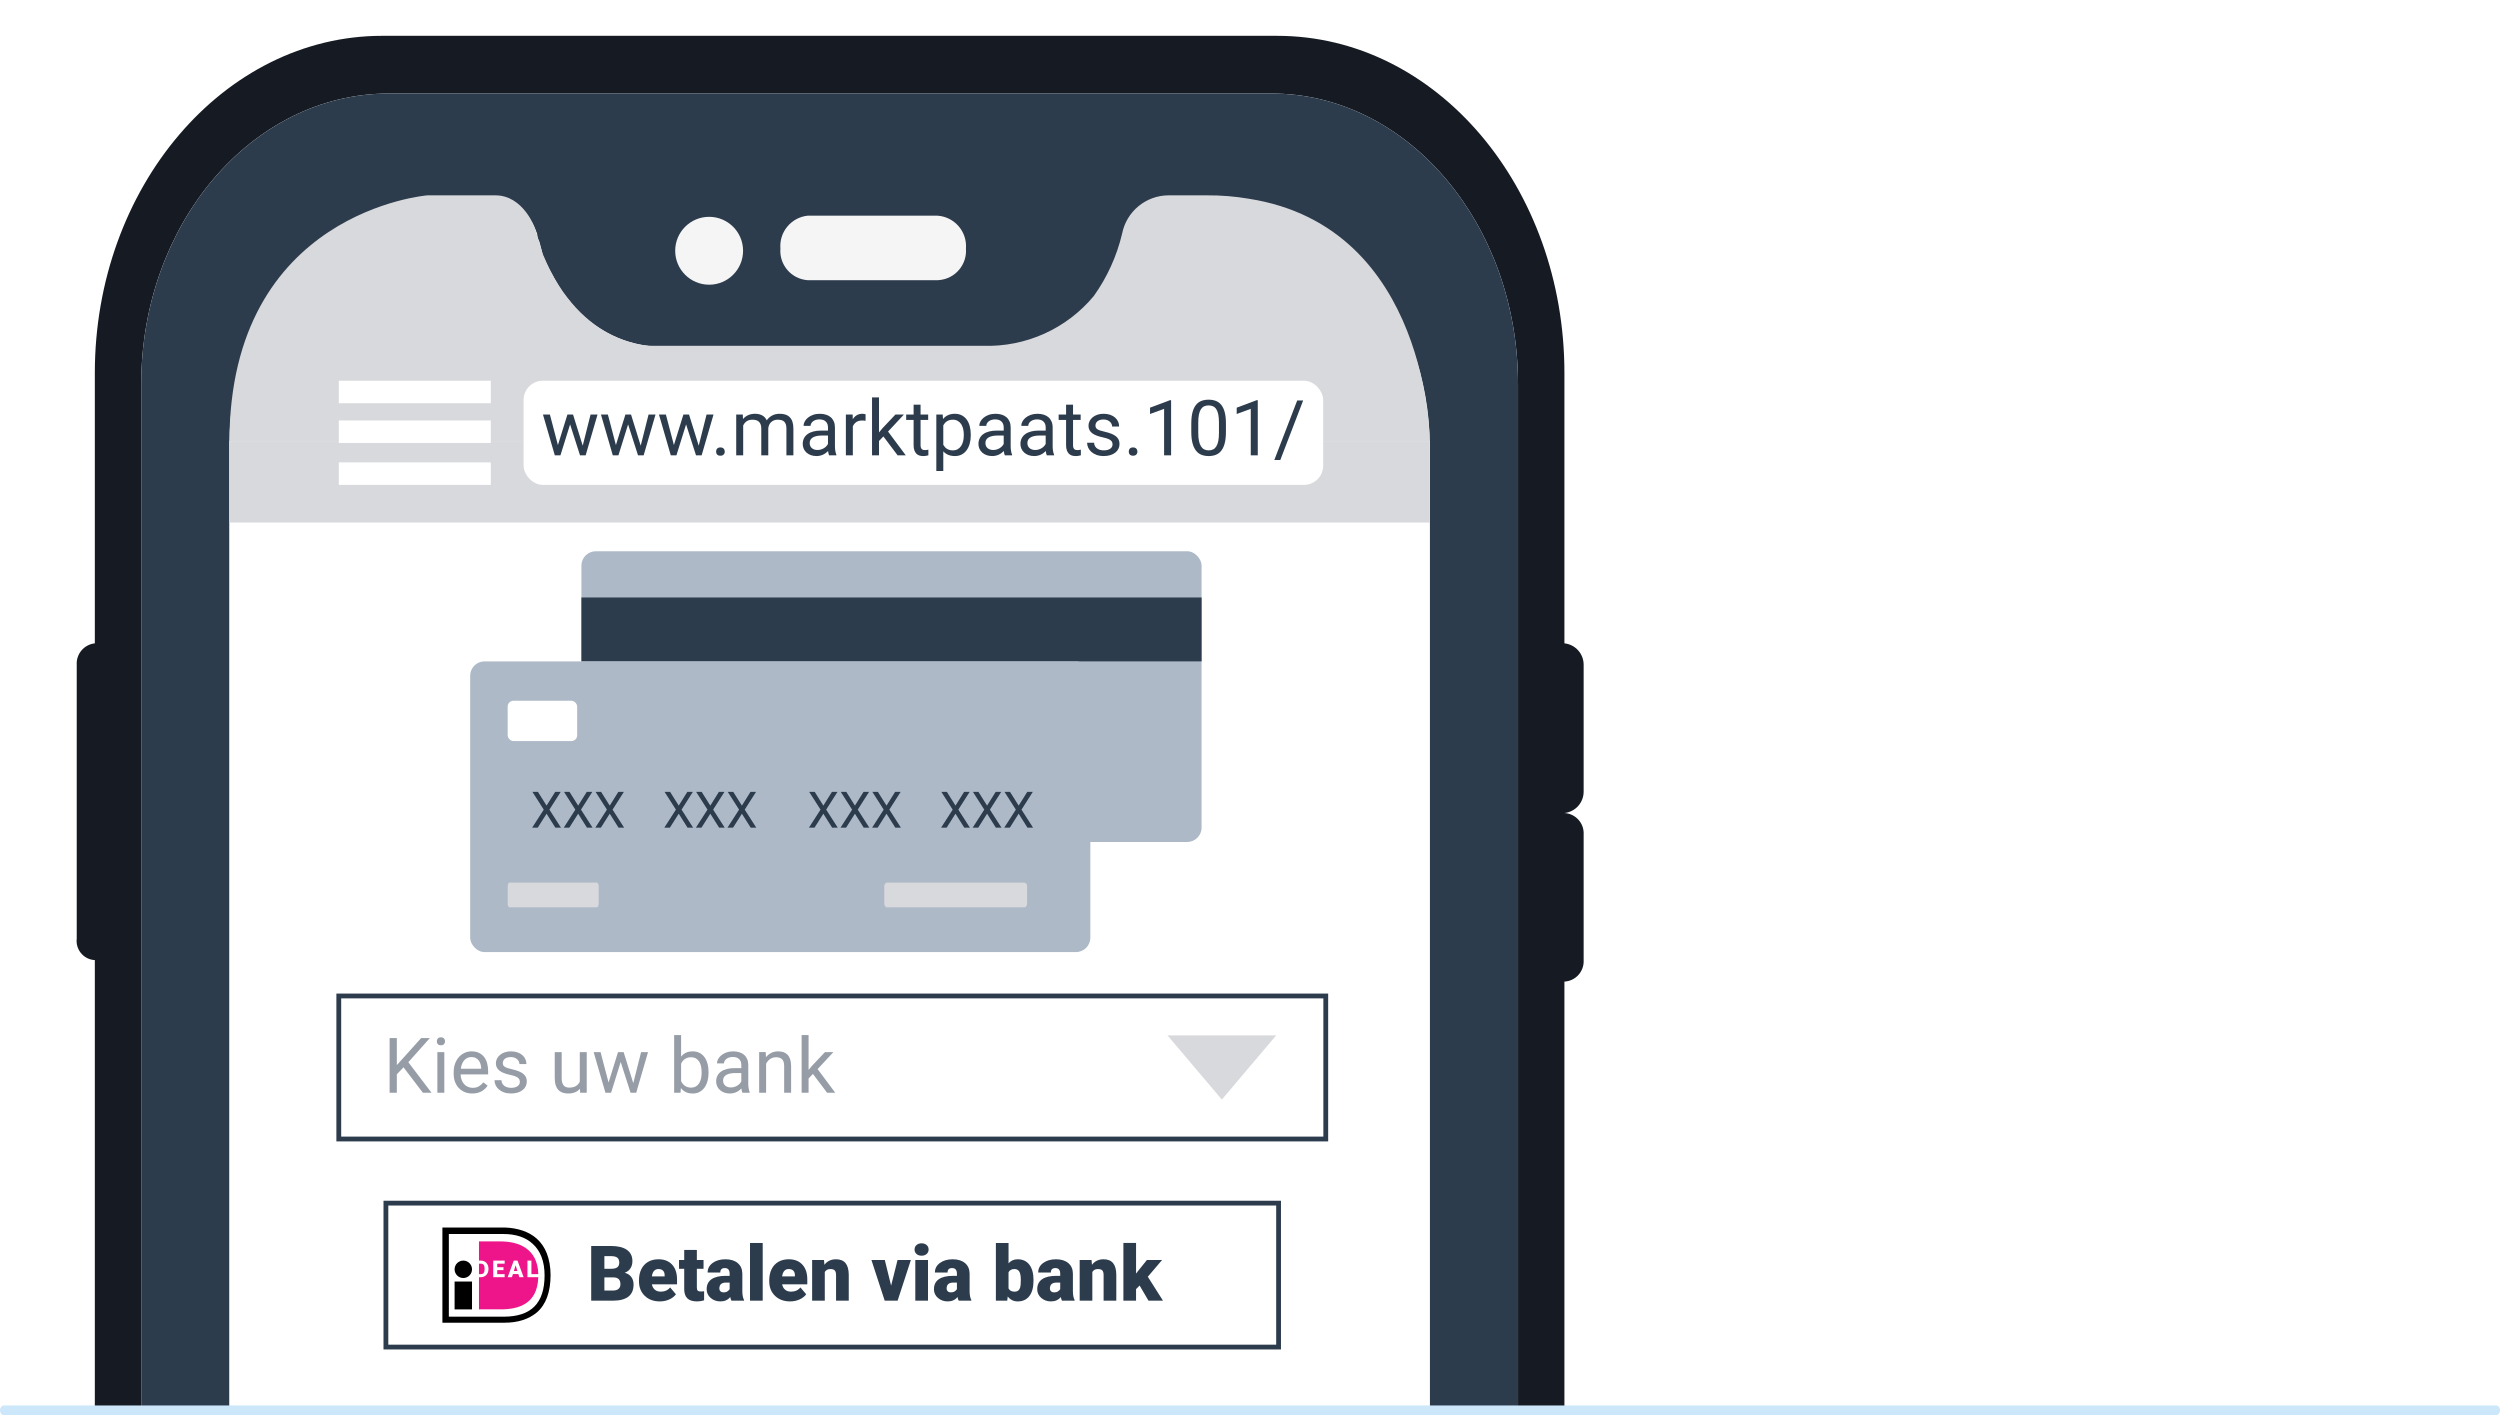<?xml version="1.0" encoding="UTF-8"?><svg id="Layer_1" xmlns="http://www.w3.org/2000/svg" xmlns:xlink="http://www.w3.org/1999/xlink" viewBox="0 0 520 294.341"><defs><filter id="drop-shadow-1" filterUnits="userSpaceOnUse"><feOffset dx="1.497" dy="0"/><feGaussianBlur result="blur" stdDeviation=".748"/><feFlood flood-color="#000" flood-opacity=".2"/><feComposite in2="blur" operator="in"/><feComposite in="SourceGraphic"/></filter></defs><path d="m234.332,41.099c-.029,3.095-.424,6.175-1.177,9.177,0-.235.235-.706.235-.941.882-4.671,4.897-8.098,9.648-8.236h-8.707Z" style="fill:#4897d2; stroke-width:0px;"/><path d="m110.791,41.099h-8.707c4.807.117,8.901,3.529,9.883,8.236,0,.471,0,.706.235.941-.946-2.967-1.422-6.063-1.412-9.177Z" style="fill:#4897d2; stroke-width:0px;"/><path d="m315.751,79.927v212.665c3.224.095,6.442.268,9.648.557v-88.975c2.336-.126,4.127-2.122,4.001-4.458-0-.004-0-.009-.001-.013v-26.12c.133-2.335-1.652-4.337-3.987-4.47-.004-0-.009-0-.013-.001,2.284-.242,4.013-2.174,4-4.471v-26.355c.013-2.297-1.717-4.229-4-4.471v-56.24c0-38.592-26.591-70.124-59.77-70.124H79.494c-32.944,0-59.77,31.532-59.77,70.124v56.24c-2.247.247-3.904,2.215-3.765,4.471v56.946c-.263,2.194,1.302,4.185,3.496,4.448.089.011.179.018.269.023v93.359c3.201.241,6.434.143,9.648.183V79.927c0-33.415,23.061-60.476,51.534-60.476h183.546c28.238,0,51.299,27.061,51.299,60.476Z" style="fill:#161b23; stroke-width:0px;"/><path d="m234.332,41.099c-.029,3.095-.424,6.175-1.177,9.177,0-.235.235-.706.235-.941.882-4.671,4.897-8.098,9.648-8.236h-8.707Z" style="fill:#9bccee; stroke-width:0px;"/><path d="m110.791,41.099h-8.707c4.807.117,8.901,3.529,9.883,8.236,0,.471,0,.706.235.941-.946-2.967-1.422-6.063-1.412-9.177Z" style="fill:#9bccee; stroke-width:0px;"/><path d="m149.224,292.86c30.438,1.929,60.942,1.839,91.422,1.217,15.24-.311,30.478-.745,45.717-1.099,3.667-.085,7.347-.202,11.033-.299V92.163c0-28.003-19.531-51.064-43.533-51.064h-10.824c-4.751.138-8.766,3.565-9.648,8.236,0,.235-.235.706-.235.941l-.706,2.588-1.412,3.059c-.347.883-.74,1.747-1.177,2.588-1.063,1.785-2.326,3.443-3.765,4.942l-1.412,1.647h-.235l-1.412,1.177-.941.706c-1.426,1.161-3.011,2.112-4.706,2.824-.507.479-1.185.734-1.882.706l-2.118.706h-.471l-2.118.471h-73.183c-7.325-.117-14.221-3.479-18.825-9.177l-1.883-2.353-1.412-2.353-1.412-2.588-1.177-2.588-.706-2.824c-.235-.235-.235-.471-.235-.941-.982-4.707-5.076-8.119-9.883-8.236h-10.589c-24.238.471-43.769,23.296-43.769,51.534v200.531c.302.003.604.012.906.015,11.04.085,22.073.532,33.109.851,21.835.633,43.582-.418,65.4-.413.596-.229,1.29-.338,2.082-.288Z" style="fill:#d8d9dc; stroke-width:0px;"/><path d="m47.727,91.692h249.67s0-44.71-37.651-50.593c-2.876-.488-5.789-.724-8.707-.706h-8.001c-4.712.026-8.751,3.375-9.648,8.001-1.105,4.654-3.103,9.05-5.883,12.942-5.672,6.832-14.186,10.655-23.061,10.354h-68.712s-14.825.471-22.826-19.061l-1.647-5.412s-2.353-6.824-8.236-6.824h-14.119s-41.18,3.294-41.18,51.299Z" style="fill:#fff; stroke-width:0px;"/><path d="m212.918,71.691h.471l2.118-.706c.673-.089,1.317-.331,1.882-.706,1.695-.712,3.28-1.663,4.706-2.824l.941-.706,1.412-1.177h.235l1.412-1.647c1.439-1.499,2.702-3.156,3.765-4.942.437-.842.829-1.706,1.177-2.588l1.412-3.059.706-2.588c0-.471.235-.941.235-1.412.755-4.292,4.357-7.504,8.707-7.765h11.531c24.238,0,43.769,23.061,43.769,51.299v199.809c6.115-.162,12.245-.265,18.354-.086V79.927c0-33.415-23.061-60.476-51.299-60.476H80.906c-28.473,0-51.534,27.061-51.534,60.476v213.317c.705.009,1.409.023,2.111.051,5.419.214,10.822-.652,16.244-.601V92.398c0-28.473,19.531-51.299,43.769-51.299h11.531c4.311.152,7.109,3.271,8.707,7.53.009.581.171,1.149.471,1.647l.706,2.824,1.177,2.588,1.412,2.588,1.412,2.353,1.883,2.353c4.604,5.699,11.5,9.06,18.825,9.177h73.183l2.118-.471Z" style="fill:#2d3c4d; stroke-width:0px;"/><path d="m200.917,51.689c.262,3.369-2.256,6.312-5.625,6.574-.086.007-.172.012-.258.015h-27.061c-3.37-.249-5.9-3.183-5.65-6.553.001-.012.002-.024.003-.036-.275-3.428,2.228-6.453,5.648-6.824h27.061c3.5.25,6.135,3.289,5.885,6.789l-.003.035Z" style="fill:#f5f5f5; stroke-width:0px;"/><circle cx="147.5" cy="52.159" r="7.059" style="fill:#f5f5f5; stroke-width:0px;"/><path d="m149.224,292.86c30.438,1.929,60.942,1.839,91.422,1.217,15.24-.311,30.478-.745,45.717-1.099,3.667-.085,7.347-.202,11.033-.299V91.692H47.727v201.002c.302.003.604.012.906.015,11.04.085,22.073.532,33.109.851,21.835.633,43.582-.418,65.4-.413.596-.229,1.29-.338,2.082-.288Z" style="fill:#fff; stroke-width:0px;"/><path d="m47.727,91.929h249.67s0-44.71-37.651-50.593c-2.876-.488-5.789-.724-8.707-.706h-8.001c-4.712.026-8.751,3.375-9.648,8.001-1.105,4.654-3.103,9.05-5.883,12.942-5.672,6.832-14.186,10.655-23.061,10.354h-68.712s-14.825.471-22.826-19.061l-1.647-5.412s-2.353-6.824-8.236-6.824h-14.119s-41.18,3.294-41.18,51.299Z" style="fill:#d8d9dc; stroke-width:0px;"/><rect x="47.727" y="91.929" width="249.67" height="16.754" style="fill:#d8d9dc; stroke-width:0px;"/><path d="m.774,294.341h518.447c.429.002.777-.445.779-.997s-.345-1.001-.774-1.003H.774c-.429.002-.775.451-.774,1.003.001.55.347.995.774.997Z" style="fill:#cce6fa; stroke-width:0px;"/><rect x="120.935" y="114.66" width="128.996" height="60.47" rx="2.993" ry="2.993" style="fill:#adb9c7; stroke-width:0px;"/><rect x="120.935" y="124.276" width="128.996" height="13.289" style="fill:#2d3c4d; stroke-width:0px;"/><rect x="96.298" y="137.564" width="128.996" height="60.47" rx="2.993" ry="2.993" style="fill:#adb9c7; filter:url(#drop-shadow-1); stroke-width:0px;"/><path d="m113.688,167.564l1.786-2.854h1.156l-2.354,3.693,2.41,3.755h-1.167l-1.832-2.905-1.842,2.905h-1.161l2.415-3.755-2.358-3.693h1.151l1.795,2.854Z" style="fill:#2d3c4d; stroke-width:0px;"/><path d="m120.257,167.564l1.786-2.854h1.156l-2.354,3.693,2.41,3.755h-1.167l-1.832-2.905-1.842,2.905h-1.161l2.415-3.755-2.358-3.693h1.151l1.795,2.854Z" style="fill:#2d3c4d; stroke-width:0px;"/><path d="m126.826,167.564l1.786-2.854h1.156l-2.354,3.693,2.41,3.755h-1.167l-1.832-2.905-1.842,2.905h-1.161l2.415-3.755-2.358-3.693h1.151l1.795,2.854Z" style="fill:#2d3c4d; stroke-width:0px;"/><path d="m141.176,167.564l1.786-2.854h1.156l-2.354,3.693,2.41,3.755h-1.167l-1.832-2.905-1.842,2.905h-1.161l2.415-3.755-2.358-3.693h1.151l1.795,2.854Z" style="fill:#2d3c4d; stroke-width:0px;"/><path d="m147.745,167.564l1.786-2.854h1.156l-2.354,3.693,2.41,3.755h-1.167l-1.832-2.905-1.842,2.905h-1.161l2.415-3.755-2.358-3.693h1.151l1.795,2.854Z" style="fill:#2d3c4d; stroke-width:0px;"/><path d="m154.314,167.564l1.786-2.854h1.156l-2.354,3.693,2.41,3.755h-1.167l-1.832-2.905-1.842,2.905h-1.161l2.415-3.755-2.358-3.693h1.151l1.795,2.854Z" style="fill:#2d3c4d; stroke-width:0px;"/><path d="m171.257,167.564l1.786-2.854h1.156l-2.354,3.693,2.41,3.755h-1.167l-1.832-2.905-1.842,2.905h-1.161l2.415-3.755-2.358-3.693h1.151l1.795,2.854Z" style="fill:#2d3c4d; stroke-width:0px;"/><path d="m177.826,167.564l1.786-2.854h1.156l-2.354,3.693,2.41,3.755h-1.167l-1.832-2.905-1.842,2.905h-1.161l2.415-3.755-2.358-3.693h1.151l1.795,2.854Z" style="fill:#2d3c4d; stroke-width:0px;"/><path d="m184.395,167.564l1.786-2.854h1.156l-2.354,3.693,2.41,3.755h-1.167l-1.832-2.905-1.842,2.905h-1.161l2.415-3.755-2.358-3.693h1.151l1.795,2.854Z" style="fill:#2d3c4d; stroke-width:0px;"/><path d="m198.745,167.564l1.786-2.854h1.156l-2.354,3.693,2.41,3.755h-1.167l-1.832-2.905-1.842,2.905h-1.161l2.415-3.755-2.358-3.693h1.151l1.795,2.854Z" style="fill:#2d3c4d; stroke-width:0px;"/><path d="m205.314,167.564l1.786-2.854h1.156l-2.354,3.693,2.41,3.755h-1.167l-1.832-2.905-1.842,2.905h-1.161l2.415-3.755-2.358-3.693h1.151l1.795,2.854Z" style="fill:#2d3c4d; stroke-width:0px;"/><path d="m211.883,167.564l1.786-2.854h1.156l-2.354,3.693,2.41,3.755h-1.167l-1.832-2.905-1.842,2.905h-1.161l2.415-3.755-2.358-3.693h1.151l1.795,2.854Z" style="fill:#2d3c4d; stroke-width:0px;"/><rect x="105.599" y="145.758" width="14.452" height="8.386" rx="1.202" ry="1.202" style="fill:#fff; stroke-width:0px;"/><path d="m105.975,183.583h18.177c.207,0,.375.349.375.78v3.586c0,.431-.168.78-.375.78h-18.177c-.207,0-.375-.349-.375-.78v-3.586c0-.431.168-.78.375-.78Z" style="fill:#d8d9dc; stroke-width:0px;"/><path d="m184.514,183.583h28.541c.325,0,.589.349.589.78v3.586c0,.431-.264.78-.589.78h-28.541c-.325,0-.589-.349-.589-.78v-3.586c0-.431.264-.78.589-.78Z" style="fill:#d8d9dc; stroke-width:0px;"/><path d="m276.26,237.413H69.968v-30.751h206.292v30.751Zm-205.292-1h204.292v-28.751H70.968v28.751Z" style="fill:#2d3c4d; stroke-width:0px;"/><polygon points="242.839 215.362 265.446 215.362 254.143 228.713 242.839 215.362" style="fill:#d8d9dc; stroke-width:0px;"/><path d="m83.933,222.004l-1.391,1.445v3.844h-1.5v-11.375h1.5v5.625l1.234-1.375,3.82-4.25h1.812l-4.477,5.023,4.828,6.352h-1.797l-4.031-5.289Z" style="fill:#969da6; stroke-width:0px;"/><path d="m90.855,216.598c0-.234.071-.432.215-.594.143-.16.355-.242.637-.242s.495.082.641.242c.146.162.219.359.219.594s-.073.43-.219.586c-.146.156-.359.234-.641.234s-.494-.078-.637-.234c-.144-.156-.215-.352-.215-.586Zm1.562,10.695h-1.445v-8.453h1.445v8.453Z" style="fill:#969da6; stroke-width:0px;"/><path d="m98.238,227.449c-.589,0-1.121-.102-1.598-.305s-.884-.484-1.223-.848c-.339-.361-.599-.793-.781-1.293-.183-.5-.273-1.047-.273-1.641v-.328c0-.688.103-1.301.309-1.844.206-.541.48-.996.824-1.367.344-.369.737-.652,1.18-.848.442-.195.903-.293,1.383-.293.604,0,1.125.105,1.562.316s.798.502,1.082.871c.284.371.493.809.629,1.312.135.506.203,1.055.203,1.648v.648h-5.727c.01.391.074.756.191,1.094.117.34.284.633.5.883.216.25.477.449.781.594.305.146.649.219,1.035.219.51,0,.942-.104,1.297-.312.354-.207.664-.484.93-.828l.883.688c-.136.209-.3.41-.492.605-.193.195-.418.371-.676.523-.258.154-.554.277-.887.367-.334.092-.711.137-1.133.137Zm-.18-7.578c-.292,0-.56.055-.805.16-.245.107-.464.262-.656.465-.193.203-.353.457-.48.758-.128.303-.215.648-.262,1.039h4.234v-.109c-.016-.281-.062-.559-.137-.836-.076-.275-.193-.523-.352-.742-.159-.219-.363-.395-.613-.531-.25-.135-.56-.203-.93-.203Z" style="fill:#969da6; stroke-width:0px;"/><path d="m108.129,225.051c0-.156-.023-.303-.07-.441-.047-.137-.14-.268-.277-.391-.138-.121-.335-.234-.59-.34-.255-.104-.591-.199-1.008-.289-.469-.098-.891-.215-1.266-.352-.375-.135-.694-.297-.957-.488-.263-.189-.465-.414-.605-.676-.141-.26-.211-.564-.211-.914,0-.332.074-.648.223-.949.148-.299.358-.562.629-.789.271-.227.599-.406.984-.539.385-.133.815-.199,1.289-.199.505,0,.957.07,1.355.207.398.139.737.328,1.016.566.278.24.491.52.637.84.146.32.219.664.219,1.027h-1.453c0-.172-.039-.344-.117-.52-.078-.174-.193-.33-.344-.469-.151-.137-.336-.25-.555-.336s-.472-.129-.758-.129c-.302,0-.559.035-.77.105s-.384.164-.52.281c-.136.117-.234.25-.297.398s-.094.301-.094.457.026.297.078.422c.052.125.151.238.297.34.146.102.345.195.598.281.252.086.579.174.98.262.516.121.963.256,1.344.406.38.152.695.328.945.527.25.201.436.432.559.691.122.262.184.562.184.906,0,.371-.077.709-.23,1.016-.154.309-.374.57-.66.789-.287.219-.63.391-1.031.512-.401.123-.847.184-1.336.184-.562,0-1.059-.078-1.488-.234s-.791-.363-1.082-.621c-.292-.258-.513-.551-.664-.883-.151-.33-.227-.67-.227-1.02h1.445c.016.297.087.547.215.746.127.201.288.363.48.488.192.125.403.215.633.266.229.053.458.078.688.078.297,0,.557-.031.781-.094.224-.062.413-.148.566-.258.153-.109.27-.238.348-.387s.117-.309.117-.48Z" style="fill:#969da6; stroke-width:0px;"/><path d="m120.636,226.457c-.266.312-.602.557-1.008.73-.406.176-.896.262-1.469.262-.417,0-.794-.059-1.133-.176-.339-.117-.63-.301-.875-.555-.245-.252-.434-.578-.566-.977s-.199-.879-.199-1.441v-5.461h1.445v5.477c0,.381.044.695.133.941.088.248.206.443.352.586.146.145.312.242.5.297s.38.082.578.082c.588,0,1.061-.111,1.418-.336.356-.223.618-.523.785-.898v-6.148h1.445v8.453h-1.375l-.031-.836Z" style="fill:#969da6; stroke-width:0px;"/><path d="m131.722,225.301l1.625-6.461h1.445l-2.461,8.453h-1.172l-2.055-6.406-2,6.406h-1.172l-2.453-8.453h1.438l1.664,6.328,1.969-6.328h1.164l2.008,6.461Z" style="fill:#969da6; stroke-width:0px;"/><path d="m147.379,223.16c0,.621-.073,1.191-.219,1.715-.146.523-.359.977-.641,1.359s-.625.682-1.031.895c-.406.215-.87.32-1.391.32-.558,0-1.039-.098-1.445-.293s-.75-.475-1.031-.84l-.07.977h-1.328v-12h1.445v4.477c.281-.348.62-.617,1.016-.805.396-.188.862-.281,1.398-.281.531,0,1.001.105,1.41.312.409.209.752.502,1.031.879.278.379.491.832.637,1.359.146.529.219,1.117.219,1.762v.164Zm-1.445-.164c0-.422-.039-.818-.117-1.191-.078-.371-.205-.699-.379-.98-.175-.281-.402-.504-.684-.668s-.625-.246-1.031-.246c-.266,0-.505.035-.719.102-.214.068-.405.162-.574.281-.169.121-.316.262-.441.422-.125.162-.232.336-.32.523v3.656c.094.188.204.363.332.523.127.162.276.303.445.422.169.121.36.215.574.281.213.068.453.102.719.102.391,0,.724-.08,1-.242.276-.16.502-.379.68-.656.177-.275.307-.6.391-.973.083-.371.125-.77.125-1.191v-.164Z" style="fill:#969da6; stroke-width:0px;"/><path d="m154.418,227.293c-.052-.104-.094-.234-.125-.395-.031-.158-.058-.324-.078-.496-.136.141-.288.275-.457.402-.169.129-.354.24-.555.336-.201.098-.418.172-.652.227s-.482.082-.742.082c-.433,0-.824-.064-1.176-.195-.352-.129-.651-.307-.898-.531-.248-.223-.439-.488-.574-.793-.136-.305-.203-.631-.203-.98,0-.453.088-.852.266-1.199.177-.346.431-.637.762-.871.331-.234.73-.41,1.199-.531.469-.119.992-.18,1.57-.18h1.438v-.664c0-.504-.151-.906-.453-1.207-.302-.299-.748-.449-1.336-.449-.271,0-.519.037-.742.109-.224.074-.416.172-.574.293-.159.123-.283.266-.371.426-.089.162-.133.332-.133.508h-1.453c0-.301.079-.602.238-.898.159-.297.384-.562.676-.801.291-.236.645-.43,1.059-.578s.876-.223,1.387-.223c.458,0,.881.059,1.27.176.388.117.72.295.996.531.276.238.492.533.648.887.156.355.234.77.234,1.242v3.93c0,.287.024.588.074.902.049.316.124.588.223.816v.125h-1.516Zm-2.398-1.102c.26,0,.505-.035.734-.109.229-.072.438-.168.625-.285s.35-.25.488-.402c.138-.15.246-.307.324-.469v-1.734h-1.203c-.828,0-1.466.129-1.914.387-.448.258-.672.648-.672,1.168,0,.203.034.395.102.57.067.178.17.33.309.457.138.129.307.23.508.305.2.076.434.113.699.113Z" style="fill:#969da6; stroke-width:0px;"/><path d="m159.269,218.84l.047,1.062c.302-.379.666-.678,1.094-.895.427-.215.906-.324,1.438-.324.411,0,.784.057,1.117.168.333.113.617.293.852.539.234.248.415.566.543.953.127.389.191.859.191,1.41v5.539h-1.445v-5.555c0-.328-.037-.607-.109-.84-.073-.23-.181-.42-.324-.566-.144-.145-.32-.252-.531-.32-.211-.066-.455-.102-.73-.102-.469,0-.88.125-1.234.375-.354.25-.63.578-.828.984v6.023h-1.445v-8.453h1.367Z" style="fill:#969da6; stroke-width:0px;"/><path d="m169.089,223.379l-.906.945v2.969h-1.445v-12h1.445v7.258l.773-.93,2.633-2.781h1.758l-3.289,3.531,3.672,4.922h-1.695l-2.945-3.914Z" style="fill:#969da6; stroke-width:0px;"/><rect x="80.268" y="250.258" width="185.675" height="29.931" style="fill:#fff; stroke-width:0px;"/><path d="m266.444,280.689H79.768v-30.932h186.675v30.932Zm-185.675-1h184.675v-28.932H80.768v28.932Z" style="fill:#2d3c4d; stroke-width:0px;"/><path d="m122.97,270.539v-11.375h4.086c1.463,0,2.577.269,3.34.805.763.536,1.145,1.315,1.145,2.336,0,.589-.136,1.091-.406,1.508-.271.417-.669.724-1.195.922.594.156,1.049.448,1.367.875.317.427.477.948.477,1.562,0,1.114-.353,1.952-1.059,2.512-.706.56-1.751.845-3.137.855h-4.617Zm2.742-6.633h1.43c.599-.005,1.026-.115,1.281-.329.255-.214.383-.53.383-.948,0-.48-.138-.826-.414-1.038-.276-.212-.722-.317-1.336-.317h-1.344v2.633Zm0,1.797v2.727h1.797c.495,0,.875-.113,1.141-.34s.398-.546.398-.957c0-.948-.472-1.425-1.414-1.43h-1.922Z" style="fill:#2d3c4d; stroke-width:0px;"/><path d="m137.259,270.695c-1.297,0-2.347-.387-3.148-1.16-.802-.773-1.203-1.78-1.203-3.02v-.219c0-.864.16-1.628.48-2.289s.788-1.173,1.402-1.535c.614-.362,1.344-.543,2.188-.543,1.188,0,2.125.368,2.812,1.105s1.031,1.765,1.031,3.082v1.023h-5.234c.094.474.299.847.617,1.117.317.271.729.406,1.234.406.833,0,1.484-.292,1.953-.875l1.203,1.422c-.328.453-.793.813-1.395,1.082s-1.249.402-1.941.402Zm-.297-6.734c-.771,0-1.229.511-1.375,1.531h2.656v-.203c.01-.422-.097-.749-.32-.98-.224-.231-.544-.348-.961-.348Z" style="fill:#2d3c4d; stroke-width:0px;"/><path d="m144.947,259.984v2.102h1.391v1.828h-1.391v3.867c0,.317.057.539.172.664.114.125.341.188.68.188.26,0,.479-.016.656-.047v1.883c-.474.151-.969.227-1.484.227-.906,0-1.576-.214-2.008-.641-.433-.427-.648-1.075-.648-1.945v-4.195h-1.078v-1.828h1.078v-2.102h2.633Z" style="fill:#2d3c4d; stroke-width:0px;"/><path d="m152.134,270.539c-.094-.172-.177-.425-.25-.758-.484.609-1.162.914-2.031.914-.797,0-1.474-.241-2.031-.723-.558-.481-.836-1.087-.836-1.816,0-.917.338-1.609,1.016-2.078.677-.469,1.661-.703,2.953-.703h.812v-.447c0-.78-.336-1.17-1.008-1.17-.625,0-.938.309-.938.927h-2.633c0-.817.348-1.48,1.043-1.99s1.582-.765,2.66-.765,1.93.263,2.555.789.945,1.247.961,2.164v3.742c.01.776.13,1.37.359,1.781v.133h-2.633Zm-1.648-1.719c.328,0,.6-.07.816-.211.216-.141.371-.3.465-.477v-1.352h-.766c-.917,0-1.375.411-1.375,1.234,0,.239.081.434.242.582.161.148.367.223.617.223Z" style="fill:#2d3c4d; stroke-width:0px;"/><path d="m158.642,270.539h-2.641v-12h2.641v12Z" style="fill:#2d3c4d; stroke-width:0px;"/><path d="m164.353,270.695c-1.297,0-2.347-.387-3.148-1.16-.802-.773-1.203-1.78-1.203-3.02v-.219c0-.864.16-1.628.48-2.289s.788-1.173,1.402-1.535c.614-.362,1.344-.543,2.188-.543,1.188,0,2.125.368,2.812,1.105s1.031,1.765,1.031,3.082v1.023h-5.234c.094.474.299.847.617,1.117.317.271.729.406,1.234.406.833,0,1.484-.292,1.953-.875l1.203,1.422c-.328.453-.793.813-1.395,1.082s-1.249.402-1.941.402Zm-.297-6.734c-.771,0-1.229.511-1.375,1.531h2.656v-.203c.01-.422-.097-.749-.32-.98-.224-.231-.544-.348-.961-.348Z" style="fill:#2d3c4d; stroke-width:0px;"/><path d="m171.392,262.086l.086.992c.583-.766,1.388-1.148,2.414-1.148.88,0,1.538.263,1.973.789.435.526.66,1.317.676,2.375v5.445h-2.641v-5.336c0-.427-.086-.741-.258-.941s-.484-.301-.938-.301c-.516,0-.898.203-1.148.609v5.969h-2.633v-8.453h2.469Z" style="fill:#2d3c4d; stroke-width:0px;"/><path d="m185.353,267.406l1.336-5.32h2.773l-2.758,8.453h-2.688l-2.758-8.453h2.781l1.312,5.32Z" style="fill:#2d3c4d; stroke-width:0px;"/><path d="m190.228,259.898c0-.377.135-.687.406-.928.271-.24.622-.361,1.055-.361.432,0,.784.121,1.055.361.271.241.406.551.406.928s-.136.687-.406.928c-.271.241-.623.361-1.055.361-.433,0-.784-.12-1.055-.361-.271-.241-.406-.551-.406-.928Zm2.797,10.641h-2.641v-8.453h2.641v8.453Z" style="fill:#2d3c4d; stroke-width:0px;"/><path d="m199.408,270.539c-.094-.172-.177-.425-.25-.758-.484.609-1.162.914-2.031.914-.797,0-1.474-.241-2.031-.723-.558-.481-.836-1.087-.836-1.816,0-.917.338-1.609,1.016-2.078.677-.469,1.661-.703,2.953-.703h.812v-.447c0-.78-.336-1.17-1.008-1.17-.625,0-.938.309-.938.927h-2.633c0-.817.348-1.48,1.043-1.99s1.582-.765,2.66-.765,1.93.263,2.555.789.945,1.247.961,2.164v3.742c.01.776.13,1.37.359,1.781v.133h-2.633Zm-1.648-1.719c.328,0,.6-.07.816-.211.216-.141.371-.3.465-.477v-1.352h-.766c-.917,0-1.375.411-1.375,1.234,0,.239.081.434.242.582.161.148.367.223.617.223Z" style="fill:#2d3c4d; stroke-width:0px;"/><path d="m214.97,266.383c0,1.386-.287,2.45-.859,3.195-.573.745-1.38,1.117-2.422,1.117-.859,0-1.552-.341-2.078-1.023l-.109.867h-2.359v-12h2.633v4.227c.489-.558,1.122-.836,1.898-.836,1.052,0,1.864.378,2.438,1.133.573.755.859,1.817.859,3.188v.133Zm-2.641-.168c0-.811-.108-1.39-.324-1.735-.216-.346-.548-.519-.996-.519-.594,0-1.005.227-1.234.679v3.354c.224.447.641.671,1.25.671.62,0,1.013-.302,1.18-.904.083-.297.125-.812.125-1.545Z" style="fill:#2d3c4d; stroke-width:0px;"/><path d="m220.892,270.539c-.094-.172-.177-.425-.25-.758-.484.609-1.162.914-2.031.914-.797,0-1.474-.241-2.031-.723-.558-.481-.836-1.087-.836-1.816,0-.917.338-1.609,1.016-2.078.677-.469,1.661-.703,2.953-.703h.812v-.447c0-.78-.336-1.17-1.008-1.17-.625,0-.938.309-.938.927h-2.633c0-.817.348-1.48,1.043-1.99s1.582-.765,2.66-.765,1.93.263,2.555.789.945,1.247.961,2.164v3.742c.01.776.13,1.37.359,1.781v.133h-2.633Zm-1.648-1.719c.328,0,.6-.07.816-.211.216-.141.371-.3.465-.477v-1.352h-.766c-.917,0-1.375.411-1.375,1.234,0,.239.081.434.242.582.161.148.367.223.617.223Z" style="fill:#2d3c4d; stroke-width:0px;"/><path d="m227.041,262.086l.086.992c.583-.766,1.388-1.148,2.414-1.148.88,0,1.538.263,1.973.789.435.526.66,1.317.676,2.375v5.445h-2.641v-5.336c0-.427-.086-.741-.258-.941s-.484-.301-.938-.301c-.516,0-.898.203-1.148.609v5.969h-2.633v-8.453h2.469Z" style="fill:#2d3c4d; stroke-width:0px;"/><path d="m237.041,267.391l-.742.742v2.406h-2.633v-12.008h2.633v6.375l.266-.352,1.984-2.469h3.156l-2.961,3.477,3.156,4.977h-3.016l-1.844-3.148Z" style="fill:#2d3c4d; stroke-width:0px;"/><path d="m88.324,266.535v5.94h3.712v-5.94h-3.712Z" style="fill:#fff; fill-rule:evenodd; stroke-width:0px;"/><path d="m110.784,258.702c1.628,1.449,2.489,3.671,2.489,6.57,0,5.796-2.776,8.598-8.521,8.598h-11.393v-17.197h11.393c2.489,0,4.595.676,6.031,2.029Zm-16.229,7.849v5.797h3.623v-5.797h-3.623Zm1.812-.724c1.001,0,1.812-.811,1.812-1.812s-.811-1.812-1.812-1.812-1.812.811-1.812,1.812.811,1.812,1.812,1.812Z" style="fill:#fff; fill-rule:evenodd; stroke-width:0px;"/><path d="m114.518,265.175c0-1.642-.287-3.188-.766-4.444-.479-1.256-1.245-2.318-2.106-3.092-1.628-1.449-3.925-2.222-6.702-2.318h-12.924v19.805h12.925c2.872,0,5.074-.773,6.702-2.125,1.915-1.642,2.872-4.251,2.872-7.825Zm-16.339-1.159c0,1.001-.811,1.812-1.812,1.812s-1.812-.811-1.812-1.812.811-1.812,1.812-1.812,1.812.811,1.812,1.812Zm-0,2.536h-3.623v5.797h3.623v-5.797Zm-4.819,7.318h11.393c5.744,0,8.521-2.801,8.521-8.598,0-2.898-.862-5.12-2.489-6.569-1.436-1.353-3.542-2.029-6.032-2.029h-11.393v17.196Z" style="fill-rule:evenodd; stroke-width:0px;"/><path d="m111.964,265.657c-.168,5.594-4.125,6.691-7.848,6.691h-4.488v-6.691h.406c.298-.002.567-.073.808-.215.241-.141.429-.337.561-.588.133-.251.2-.534.2-.85v-.159c-.002-.313-.07-.596-.207-.848-.136-.252-.325-.447-.567-.586-.242-.138-.515-.208-.819-.208h-.383v-3.986h4.488c3.743,0,7.722,1.478,7.85,6.798h-1.427v-2.812h-.828v3.453h2.253Zm-6.996-2.81v-.643h-2.372v3.453h2.368v-.64h-1.539v-.823h1.303v-.619h-1.303v-.728h1.544Zm3.052,2.81l-.201-.645h-1.136l-.198.645h-.885l1.261-3.453h.779l1.27,3.453h-.89Zm-.77-2.485l-.368,1.197h.739l-.371-1.197Zm-7.623-.325h.422c.244,0,.43.084.557.254.128.169.191.421.191.754v.149c0,.335-.064.588-.191.758-.127.17-.31.255-.547.255h-.431v-2.17Z" style="fill:#ed1589; fill-rule:evenodd; stroke-width:0px;"/><rect x="108.909" y="79.19" width="166.312" height="21.667" rx="4" ry="4" style="fill:#fff; stroke-width:0px;"/><path d="m121.206,92.704l1.631-6.482h1.45l-2.469,8.481h-1.176l-2.062-6.428-2.007,6.428h-1.176l-2.462-8.481h1.442l1.67,6.35,1.976-6.35h1.168l2.014,6.482Z" style="fill:#2d3c4d; stroke-width:0px;"/><path d="m133.269,92.704l1.631-6.482h1.45l-2.469,8.481h-1.176l-2.062-6.428-2.007,6.428h-1.176l-2.462-8.481h1.442l1.67,6.35,1.976-6.35h1.168l2.014,6.482Z" style="fill:#2d3c4d; stroke-width:0px;"/><path d="m145.333,92.704l1.631-6.482h1.45l-2.469,8.481h-1.176l-2.062-6.428-2.007,6.428h-1.176l-2.462-8.481h1.442l1.67,6.35,1.976-6.35h1.168l2.014,6.482Z" style="fill:#2d3c4d; stroke-width:0px;"/><path d="m148.947,93.942c0-.25.074-.459.223-.627.149-.167.373-.251.671-.251s.523.084.678.251c.154.168.231.377.231.627,0,.241-.077.442-.231.604-.154.162-.38.243-.678.243s-.521-.081-.671-.243c-.148-.161-.223-.362-.223-.604Z" style="fill:#2d3c4d; stroke-width:0px;"/><path d="m154.504,86.222l.039.94c.293-.345.646-.613,1.062-.807.415-.193.9-.29,1.454-.29.549,0,1.033.108,1.454.325.42.217.743.562.968,1.038.282-.407.649-.736,1.102-.987.451-.251.986-.376,1.603-.376.455,0,.857.059,1.207.176.351.118.646.302.89.553s.428.569.553.956c.126.387.188.847.188,1.38v5.573h-1.45v-5.581c0-.355-.043-.65-.13-.886-.086-.235-.207-.423-.364-.564-.156-.141-.348-.239-.572-.294s-.473-.082-.744-.082c-.298,0-.562.047-.792.141-.23.095-.427.221-.592.381-.165.159-.295.348-.392.564s-.158.447-.185.693v5.628h-1.458v-5.573c0-.329-.043-.61-.129-.843-.087-.232-.208-.422-.365-.568-.156-.146-.346-.253-.567-.321-.223-.067-.472-.102-.749-.102-.518,0-.933.112-1.246.337s-.549.518-.706.878v6.192h-1.45v-8.481h1.372Z" style="fill:#2d3c4d; stroke-width:0px;"/><path d="m172.446,94.703c-.052-.104-.094-.236-.125-.396-.031-.16-.058-.325-.078-.498-.137.141-.289.275-.459.403-.17.129-.355.241-.557.337-.201.098-.419.173-.654.228s-.483.083-.745.083c-.434,0-.826-.065-1.18-.196-.353-.131-.653-.309-.901-.533s-.44-.49-.576-.796-.203-.633-.203-.983c0-.455.089-.855.267-1.203.177-.348.432-.639.764-.874s.733-.413,1.203-.533c.471-.12.996-.18,1.576-.18h1.441v-.667c0-.507-.151-.91-.454-1.211-.303-.3-.75-.45-1.341-.45-.271,0-.52.036-.744.109s-.417.171-.576.294-.283.266-.372.427c-.089.162-.134.332-.134.51h-1.458c0-.303.08-.604.239-.901s.386-.565.678-.804c.293-.237.647-.431,1.062-.58.415-.148.879-.223,1.392-.223.459,0,.884.059,1.273.176.39.118.723.296.999.533.277.238.494.534.651.89.156.355.234.771.234,1.246v3.943c0,.287.025.589.075.905.049.316.124.589.223.819v.125h-1.521Zm-2.406-1.105c.262,0,.507-.036.737-.109.229-.073.438-.169.627-.286.188-.117.352-.252.489-.403.139-.152.247-.309.325-.471v-1.74h-1.207c-.83,0-1.471.129-1.92.388s-.674.649-.674,1.172c0,.204.033.395.102.572.067.178.171.331.31.459s.309.229.51.306c.201.075.435.113.701.113Z" style="fill:#2d3c4d; stroke-width:0px;"/><path d="m180.042,87.523c-.126-.021-.242-.035-.349-.043-.107-.009-.229-.013-.365-.013-.501,0-.91.11-1.227.33-.316.219-.553.515-.709.886v6.02h-1.45v-8.481h1.411l.023.98c.22-.351.494-.628.823-.831.329-.204.729-.306,1.199-.306.104,0,.225.012.36.035s.229.048.282.074v1.349Z" style="fill:#2d3c4d; stroke-width:0px;"/><path d="m183.741,90.776l-.909.948v2.979h-1.45v-12.04h1.45v7.282l.776-.933,2.642-2.791h1.764l-3.3,3.543,3.684,4.938h-1.7l-2.956-3.927Z" style="fill:#2d3c4d; stroke-width:0px;"/><path d="m191.478,84.168v2.054h1.583v1.121h-1.583v5.26c0,.22.025.396.078.529.052.133.121.236.208.31.086.073.185.121.298.145.112.023.229.035.349.035s.247-.012.38-.035c.134-.023.236-.043.31-.059v1.176c-.115.031-.264.065-.446.102-.184.037-.405.056-.667.056-.267,0-.519-.038-.756-.114-.238-.075-.445-.202-.623-.38s-.319-.412-.424-.702-.156-.646-.156-1.069v-5.252h-1.545v-1.121h1.545v-2.054h1.45Z" style="fill:#2d3c4d; stroke-width:0px;"/><path d="m201.919,90.557c0,.622-.073,1.195-.22,1.721s-.359.979-.639,1.363c-.279.385-.623.684-1.031.897-.407.215-.872.322-1.395.322-.533,0-1-.084-1.399-.251-.399-.168-.743-.41-1.031-.729v4.084h-1.45v-11.742h1.325l.07.94c.287-.354.635-.627,1.043-.814.407-.188.88-.282,1.419-.282.532,0,1.004.104,1.414.313s.757.503,1.039.882.495.833.639,1.363c.144.531.216,1.12.216,1.768v.165Zm-1.45-.165c0-.423-.045-.821-.134-1.195-.089-.373-.227-.701-.415-.983s-.426-.506-.713-.67c-.288-.165-.63-.247-1.027-.247-.245,0-.469.028-.67.086s-.383.139-.545.243-.306.229-.431.372c-.126.145-.235.3-.33.467v4.053c.095.167.204.322.33.466.125.144.269.267.431.368.162.103.345.182.549.239s.431.087.682.087c.392,0,.73-.084,1.016-.251.284-.168.521-.393.709-.675s.326-.612.415-.991.134-.78.134-1.203v-.165Z" style="fill:#2d3c4d; stroke-width:0px;"/><path d="m208.997,94.703c-.052-.104-.094-.236-.125-.396-.031-.16-.058-.325-.078-.498-.137.141-.289.275-.459.403-.17.129-.355.241-.557.337-.201.098-.419.173-.654.228s-.483.083-.745.083c-.434,0-.826-.065-1.18-.196-.353-.131-.653-.309-.901-.533s-.44-.49-.576-.796-.203-.633-.203-.983c0-.455.089-.855.267-1.203.177-.348.432-.639.764-.874s.733-.413,1.203-.533c.471-.12.996-.18,1.576-.18h1.441v-.667c0-.507-.151-.91-.454-1.211-.303-.3-.75-.45-1.341-.45-.271,0-.52.036-.744.109s-.417.171-.576.294-.283.266-.372.427c-.089.162-.134.332-.134.51h-1.458c0-.303.08-.604.239-.901s.386-.565.678-.804c.293-.237.647-.431,1.062-.58.415-.148.879-.223,1.392-.223.459,0,.884.059,1.273.176.39.118.723.296.999.533.277.238.494.534.651.89.156.355.234.771.234,1.246v3.943c0,.287.025.589.075.905.049.316.124.589.223.819v.125h-1.521Zm-2.406-1.105c.262,0,.507-.036.737-.109.229-.073.438-.169.627-.286.188-.117.352-.252.489-.403.139-.152.247-.309.325-.471v-1.74h-1.207c-.83,0-1.471.129-1.92.388s-.674.649-.674,1.172c0,.204.033.395.102.572.067.178.171.331.31.459s.309.229.51.306c.201.075.435.113.701.113Z" style="fill:#2d3c4d; stroke-width:0px;"/><path d="m217.729,94.703c-.053-.104-.095-.236-.126-.396-.031-.16-.058-.325-.078-.498-.136.141-.289.275-.459.403-.169.129-.354.241-.556.337-.201.098-.42.173-.655.228-.234.055-.483.083-.744.083-.434,0-.827-.065-1.18-.196s-.653-.309-.901-.533-.44-.49-.576-.796-.204-.633-.204-.983c0-.455.089-.855.267-1.203s.433-.639.765-.874c.331-.235.732-.413,1.203-.533.47-.12.995-.18,1.575-.18h1.442v-.667c0-.507-.151-.91-.455-1.211-.303-.3-.75-.45-1.34-.45-.271,0-.521.036-.745.109s-.416.171-.576.294c-.159.123-.283.266-.372.427-.089.162-.133.332-.133.51h-1.458c0-.303.079-.604.239-.901.159-.298.385-.565.678-.804.292-.237.646-.431,1.062-.58.416-.148.88-.223,1.392-.223.46,0,.885.059,1.273.176.39.118.723.296,1,.533.276.238.494.534.65.89.157.355.235.771.235,1.246v3.943c0,.287.024.589.074.905s.124.589.224.819v.125h-1.521Zm-2.406-1.105c.261,0,.507-.036.736-.109s.439-.169.627-.286c.188-.117.352-.252.49-.403.139-.152.247-.309.325-.471v-1.74h-1.207c-.831,0-1.472.129-1.921.388s-.674.649-.674,1.172c0,.204.034.395.102.572.068.178.172.331.31.459.139.128.309.229.51.306.201.075.436.113.702.113Z" style="fill:#2d3c4d; stroke-width:0px;"/><path d="m223.192,84.168v2.054h1.584v1.121h-1.584v5.26c0,.22.026.396.078.529.053.133.122.236.208.31s.186.121.298.145.229.035.349.035.247-.012.381-.035c.133-.023.236-.043.31-.059v1.176c-.115.031-.265.065-.447.102-.183.037-.405.056-.666.056-.267,0-.519-.038-.757-.114-.237-.075-.445-.202-.623-.38s-.318-.412-.423-.702-.157-.646-.157-1.069v-5.252h-1.544v-1.121h1.544v-2.054h1.45Z" style="fill:#2d3c4d; stroke-width:0px;"/><path d="m231.407,92.453c0-.156-.023-.304-.071-.442-.047-.139-.14-.27-.277-.392-.139-.123-.336-.237-.592-.342-.257-.104-.594-.201-1.012-.29-.47-.099-.894-.217-1.27-.353s-.696-.299-.96-.489c-.265-.191-.467-.417-.608-.679-.141-.261-.211-.566-.211-.917,0-.334.074-.651.224-.952.148-.301.358-.564.631-.792.271-.228.601-.407.987-.541.387-.133.817-.199,1.293-.199.507,0,.961.069,1.36.207.399.139.739.328,1.019.568.28.241.493.521.64.843.146.321.219.665.219,1.031h-1.458c0-.173-.039-.347-.117-.521s-.193-.332-.345-.471c-.151-.138-.337-.251-.557-.337s-.473-.129-.761-.129c-.303,0-.561.035-.771.105-.212.07-.386.165-.521.282s-.235.251-.298.399c-.062.149-.094.302-.094.459s.025.298.078.423c.052.126.151.239.298.342.146.102.346.195.6.282.253.086.581.173.983.262.518.121.967.257,1.349.408.381.151.697.328.948.529s.438.432.561.693.185.564.185.909c0,.371-.077.711-.231,1.019-.154.309-.375.572-.662.792-.288.22-.633.391-1.035.514s-.85.185-1.34.185c-.564,0-1.062-.079-1.494-.235-.431-.157-.793-.365-1.085-.623-.293-.259-.515-.555-.666-.886-.152-.332-.228-.673-.228-1.023h1.45c.016.298.087.548.215.749s.289.364.482.489c.193.126.405.215.635.267.23.053.46.079.69.079.298,0,.559-.032.783-.095s.414-.148.568-.259c.154-.109.271-.238.349-.388.079-.148.118-.31.118-.482Z" style="fill:#2d3c4d; stroke-width:0px;"/><path d="m234.778,93.942c0-.25.074-.459.223-.627.149-.167.373-.251.671-.251s.523.084.678.251c.154.168.231.377.231.627,0,.241-.077.442-.231.604-.154.162-.38.243-.678.243s-.521-.081-.671-.243c-.148-.161-.223-.362-.223-.604Z" style="fill:#2d3c4d; stroke-width:0px;"/><path d="m243.588,94.703h-1.458v-9.665l-2.924,1.074v-1.317l4.154-1.56h.228v11.468Z" style="fill:#2d3c4d; stroke-width:0px;"/><path d="m254.993,89.835c0,.936-.084,1.724-.251,2.364-.167.64-.406,1.157-.718,1.552-.311.395-.687.678-1.128.851-.442.172-.939.259-1.493.259-.549,0-1.046-.087-1.489-.259-.444-.173-.823-.456-1.137-.851s-.557-.912-.729-1.552c-.172-.641-.259-1.429-.259-2.364v-1.739c0-.936.085-1.72.255-2.352.17-.633.412-1.142.726-1.529.313-.386.69-.663,1.132-.83.442-.168.938-.251,1.486-.251.554,0,1.053.083,1.497.251.443.167.822.444,1.136.83.313.388.555.896.722,1.529.167.632.251,1.416.251,2.352v1.739Zm-1.45-1.982c0-.643-.046-1.189-.138-1.639-.091-.449-.229-.813-.411-1.093-.183-.28-.409-.482-.678-.608-.27-.125-.579-.188-.929-.188-.346,0-.652.062-.922.188-.269.126-.493.328-.674.608-.181.279-.317.644-.411,1.093-.095.449-.142.996-.142,1.639v2.21c0,.638.047,1.186.142,1.643.094.457.233.832.419,1.125.186.292.413.507.682.643.27.136.576.204.922.204.354,0,.666-.068.933-.204s.489-.351.67-.643c.181-.293.314-.668.403-1.125s.134-1.005.134-1.643v-2.21Z" style="fill:#2d3c4d; stroke-width:0px;"/><path d="m261.616,94.703h-1.458v-9.665l-2.924,1.074v-1.317l4.154-1.56h.228v11.468Z" style="fill:#2d3c4d; stroke-width:0px;"/><path d="m266.303,95.683h-1.246l4.766-12.393h1.238l-4.758,12.393Z" style="fill:#2d3c4d; stroke-width:0px;"/><rect x="70.468" y="96.176" width="31.616" height="4.681" style="fill:#fff; stroke-width:0px;"/><rect x="70.468" y="87.455" width="31.616" height="4.681" style="fill:#fff; stroke-width:0px;"/><rect x="70.468" y="79.19" width="31.616" height="4.681" style="fill:#fff; stroke-width:0px;"/></svg>